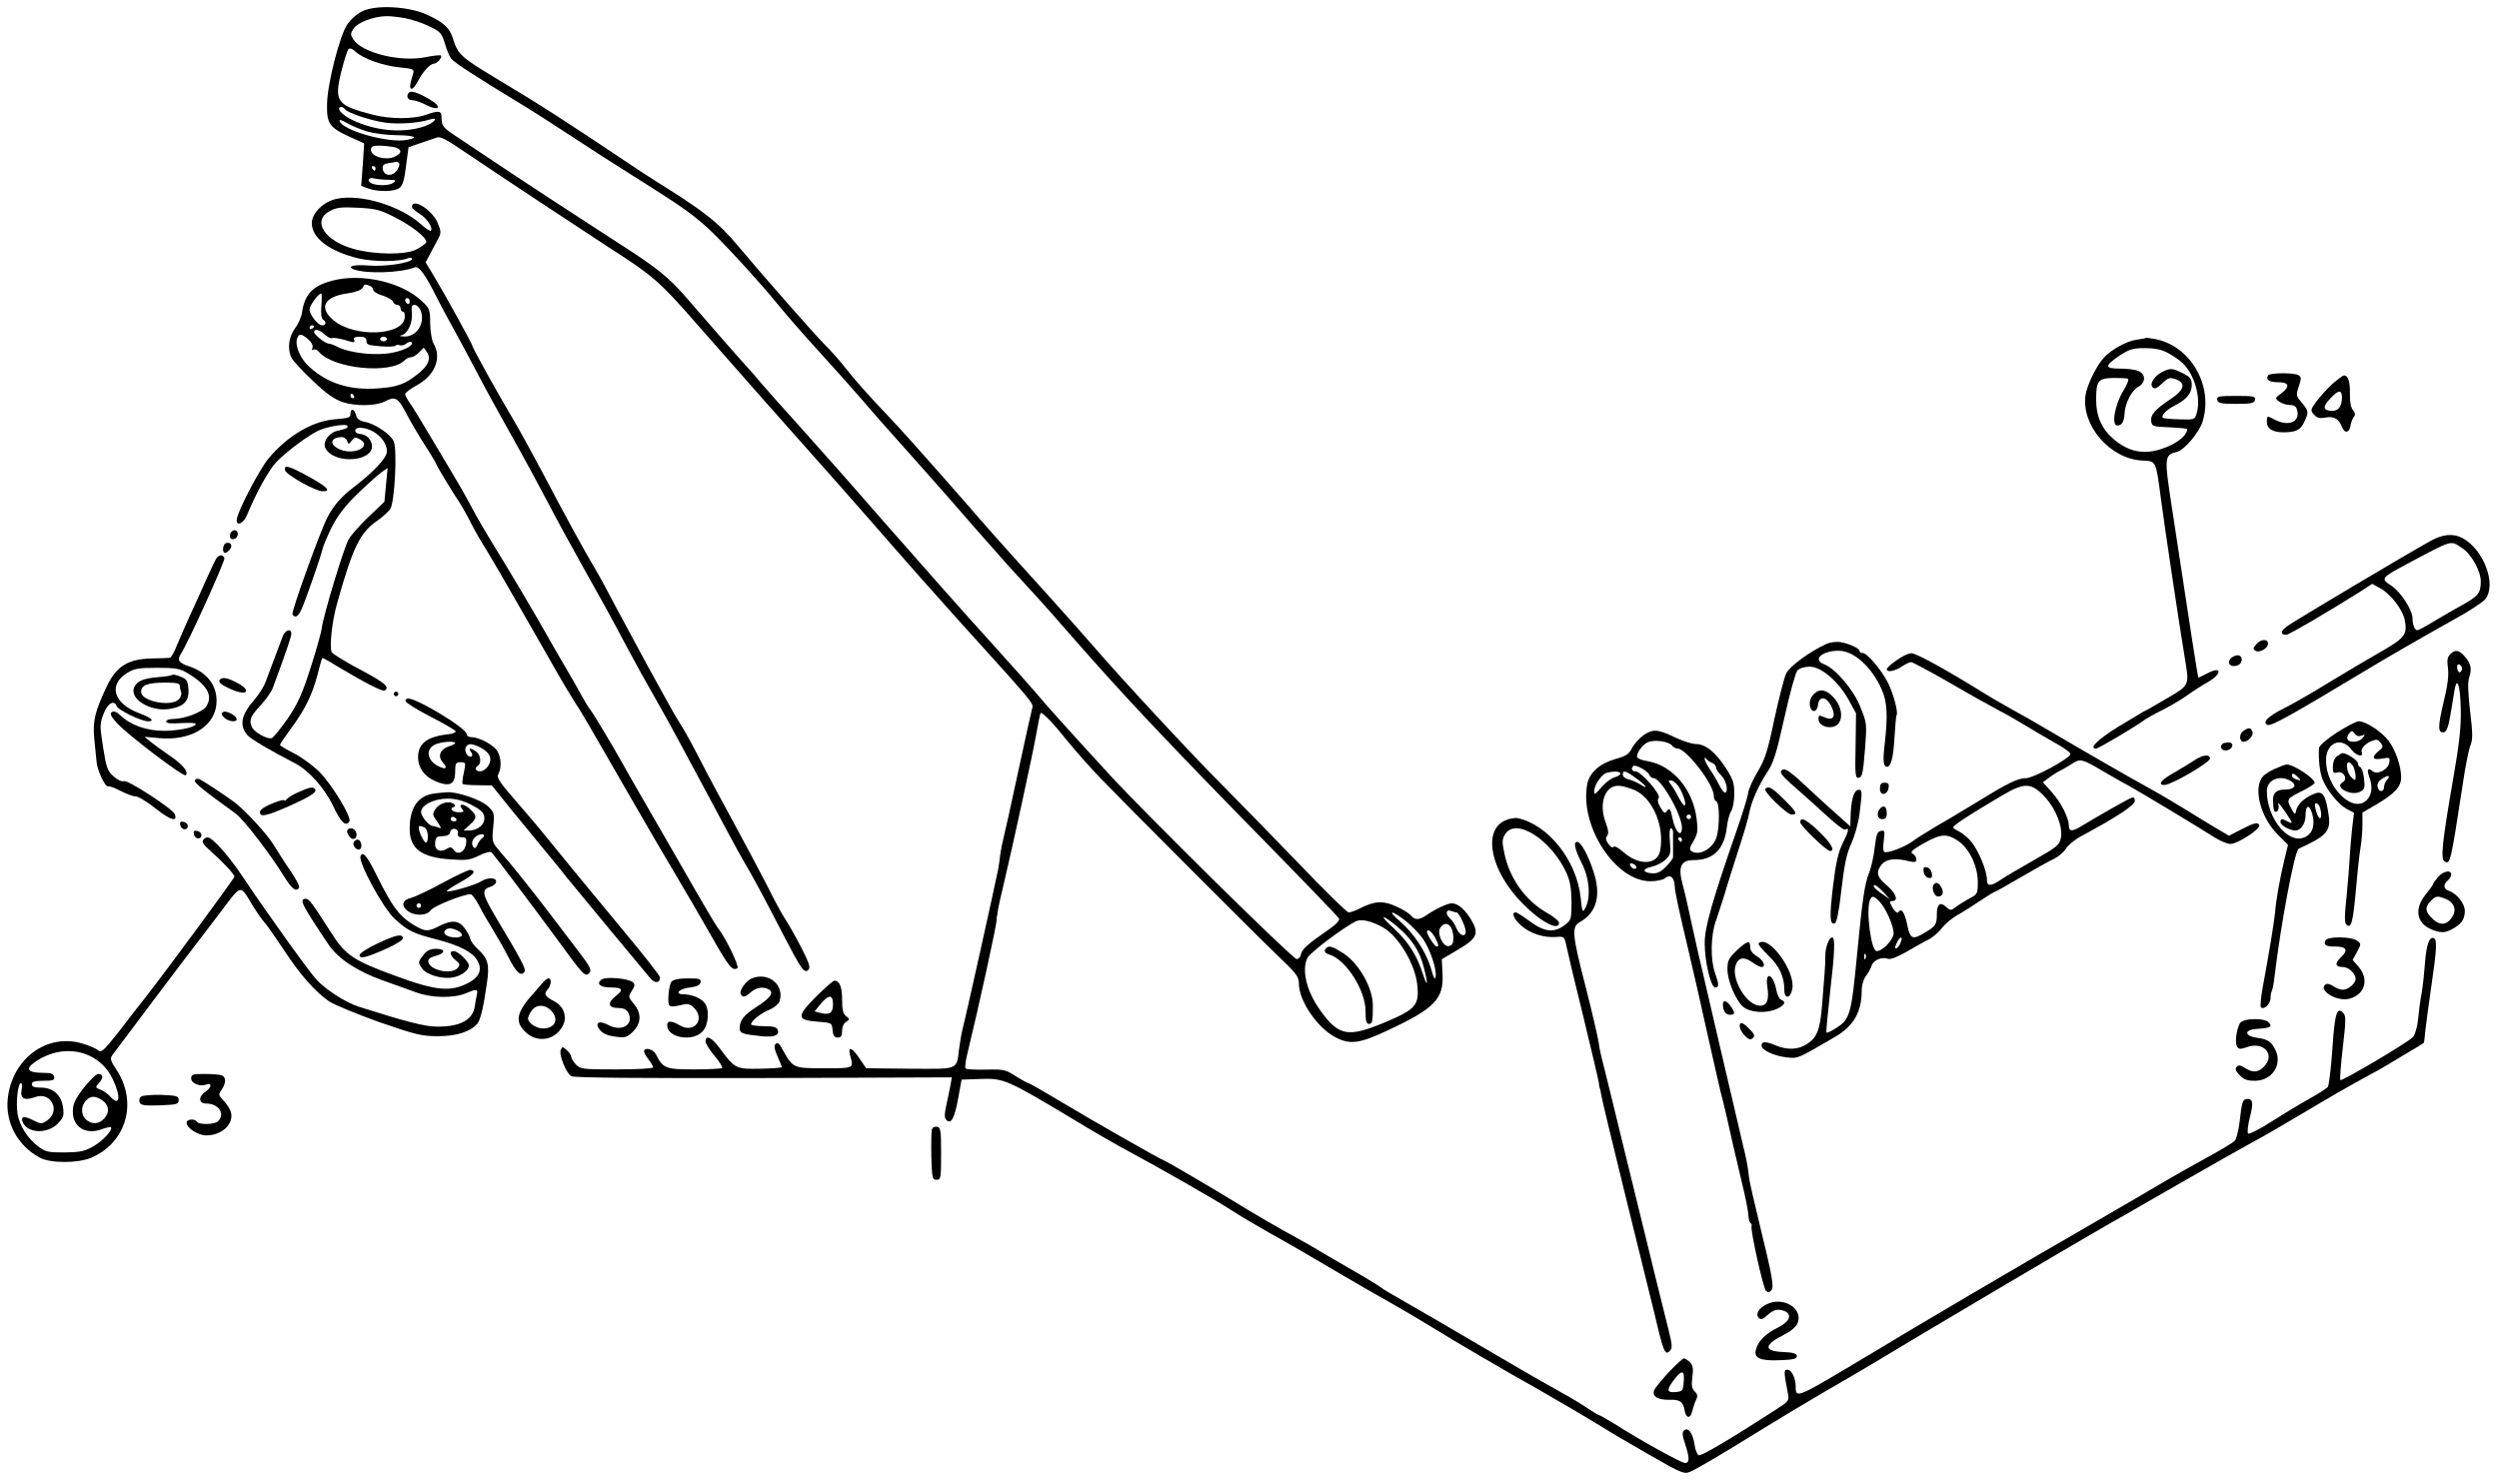 <?xml version="1.0" standalone="no"?>
<!DOCTYPE svg PUBLIC "-//W3C//DTD SVG 20010904//EN"
 "http://www.w3.org/TR/2001/REC-SVG-20010904/DTD/svg10.dtd">
<svg version="1.0" xmlns="http://www.w3.org/2000/svg"
 width="1098pt" height="652pt" viewBox="0 0 1098 652"
 preserveAspectRatio="xMidYMid meet">
<g transform="translate(0,652) scale(0.1,-0.1)"
fill="#000000" stroke="none">
<path d="M1593 6471 c-24 -11 -52 -36 -67 -58 -34 -51 -87 -259 -89 -349 -2
-87 9 -104 101 -146 l62 -28 -6 -94 -7 -93 33 -12 c45 -15 112 -14 135 3 14
10 22 35 29 96 l11 83 55 19 c30 10 62 21 71 24 15 5 41 -9 144 -79 128 -87
490 -326 608 -403 194 -124 226 -152 378 -326 239 -272 411 -467 522 -591 60
-67 162 -183 227 -257 218 -250 293 -334 415 -470 334 -369 327 -361 320 -384
-3 -11 -31 -136 -61 -276 -30 -140 -59 -271 -64 -290 -5 -19 -12 -53 -15 -75
-2 -22 -7 -53 -10 -69 -11 -57 -145 -661 -155 -696 -5 -19 -12 -60 -16 -90
-12 -94 2 -88 -216 -87 l-192 2 -29 42 c-33 50 -53 57 -42 16 16 -60 20 -58
-114 -58 -137 0 -137 0 -184 85 -13 25 -21 30 -29 22 -8 -8 -6 -22 8 -54 10
-23 19 -45 19 -48 0 -3 -43 -6 -95 -7 -107 -2 -111 0 -177 89 -35 49 -63 62
-63 31 0 -9 18 -38 40 -64 21 -25 36 -49 33 -53 -4 -3 -59 -6 -123 -6 -126 0
-137 4 -169 68 -12 22 -51 31 -51 11 0 -6 9 -22 20 -36 11 -14 20 -30 20 -34
0 -5 -72 -9 -160 -9 -151 0 -160 1 -180 22 -11 12 -20 27 -20 33 0 7 -9 20
-20 30 -18 16 -20 16 -26 1 -9 -23 24 -104 47 -116 12 -7 305 -9 844 -8 l827
3 -5 -30 c-3 -16 -11 -56 -18 -87 -10 -45 -10 -61 -1 -70 21 -21 36 7 52 95
l15 82 83 3 c103 4 117 -3 419 -184 65 -40 150 -89 188 -110 189 -102 412
-229 502 -287 37 -24 109 -66 158 -94 102 -57 161 -91 325 -188 63 -37 156
-91 205 -118 50 -28 135 -78 190 -112 89 -56 343 -204 465 -272 74 -42 232
-135 285 -168 28 -18 118 -71 202 -119 143 -82 153 -86 180 -74 37 17 134 74
318 188 83 51 206 125 275 165 69 40 159 92 200 117 248 150 876 521 1045 618
61 34 124 70 140 80 40 23 305 175 369 211 28 16 80 45 116 65 36 19 120 67
187 107 197 117 224 132 313 181 47 25 92 51 100 56 8 5 47 28 85 51 39 23 72
43 74 45 2 1 5 24 7 51 3 26 14 113 26 193 25 169 27 212 11 217 -19 7 -32
-29 -38 -108 -3 -41 -9 -99 -14 -129 -6 -30 -13 -83 -16 -118 -4 -36 -14 -70
-23 -80 -22 -24 -312 -195 -319 -189 -3 3 2 68 11 144 14 121 14 139 1 152
-27 28 -37 -4 -47 -160 -6 -85 -15 -159 -20 -166 -5 -7 -42 -30 -81 -52 -40
-22 -114 -67 -166 -100 -52 -34 -99 -57 -103 -53 -5 5 -1 36 7 70 17 64 14 82
-10 82 -21 0 -25 -12 -34 -96 -5 -42 -15 -82 -23 -89 -7 -7 -58 -38 -113 -68
-55 -30 -153 -85 -217 -123 -64 -38 -171 -100 -238 -139 -428 -247 -783 -456
-1040 -611 -317 -190 -320 -192 -320 -139 0 38 -18 75 -36 75 -17 0 -17 -6 2
-106 6 -29 2 -34 -48 -66 -197 -128 -332 -208 -344 -204 -7 3 -16 25 -19 50
-8 50 -29 76 -47 58 -7 -7 -6 -24 6 -58 20 -60 20 -84 0 -84 -16 0 -192 97
-310 172 -34 21 -64 38 -67 38 -3 0 -32 17 -64 39 -32 21 -94 57 -138 81 -44
24 -188 107 -320 185 -132 78 -283 166 -335 195 -52 30 -97 56 -100 60 -3 3
-36 24 -75 47 -38 22 -110 64 -160 93 -49 30 -112 66 -140 81 -59 31 -199 113
-270 157 -84 52 -306 182 -311 182 -7 0 -322 179 -454 259 -74 44 -138 81
-142 81 -4 0 -29 14 -55 30 -44 29 -54 31 -131 29 -45 -1 -85 1 -89 5 -4 3 -1
30 6 59 53 218 132 580 130 595 -1 4 0 9 1 12 1 3 3 14 4 25 1 11 12 61 24
110 41 173 132 591 146 673 8 46 16 85 18 88 7 6 53 -41 121 -126 33 -41 97
-113 142 -160 130 -134 671 -676 776 -777 84 -80 96 -95 96 -125 0 -77 82
-197 163 -238 62 -32 105 -26 224 30 211 98 251 140 244 253 l-3 61 69 41 c86
50 96 72 61 131 -27 46 -59 74 -86 74 -19 0 -72 -25 -111 -52 -32 -22 -52 -23
-69 -1 -8 9 -36 27 -64 39 -56 26 -94 25 -157 -7 -21 -11 -44 -19 -52 -19 -8
0 -112 102 -232 228 -121 125 -266 274 -324 332 -128 128 -443 467 -565 609
-50 57 -140 159 -200 225 -98 108 -212 234 -300 335 -16 19 -95 109 -175 200
-80 91 -181 204 -226 251 -94 99 -144 155 -199 225 -22 27 -58 68 -81 90 -41
41 -269 300 -382 435 -86 103 -146 150 -367 288 -22 14 -51 33 -65 42 -339
227 -432 287 -636 409 -150 91 -162 102 -184 172 -14 46 -41 71 -113 104 -80
37 -223 45 -284 16z m188 -31 c30 -6 78 -22 106 -36 48 -23 54 -30 68 -76 8
-28 20 -57 27 -65 16 -20 101 -75 338 -219 25 -15 108 -69 185 -119 77 -51
203 -132 280 -180 284 -179 295 -188 482 -390 50 -55 118 -132 150 -172 32
-40 112 -132 179 -205 66 -73 152 -169 190 -213 37 -44 127 -146 199 -226 71
-80 155 -174 185 -209 50 -58 165 -189 259 -295 20 -22 63 -69 96 -105 34 -36
124 -137 200 -225 209 -239 409 -451 799 -849 193 -197 354 -364 359 -372 5
-9 -10 -25 -50 -53 -87 -60 -114 -84 -117 -106 -2 -11 -10 -20 -19 -20 -17 0
-657 631 -818 806 -173 188 -294 323 -323 359 -16 19 -108 123 -205 230 -98
107 -307 344 -466 525 -158 182 -332 377 -384 435 -53 58 -123 137 -156 175
-32 39 -66 77 -75 86 -14 15 -104 117 -258 295 -75 86 -128 129 -294 235 -169
109 -456 297 -558 366 -52 35 -120 80 -150 100 -64 42 -70 49 -70 86 0 31 -10
33 -70 12 -55 -19 -156 -19 -232 1 -159 41 -171 57 -138 191 12 48 26 92 31
97 5 6 18 2 31 -11 34 -31 118 -61 193 -69 62 -6 66 -8 60 -28 -15 -48 -17
-66 -6 -66 6 0 18 15 27 33 20 40 54 77 70 77 14 0 39 28 31 36 -2 3 -32 0
-66 -7 -110 -23 -279 18 -318 77 -14 22 -14 26 1 49 17 26 88 53 142 54 17 1
56 -4 85 -9z m-266 -399 c9 -16 113 -51 178 -60 58 -8 147 -2 196 14 40 12 21
-13 -21 -29 -87 -31 -203 -24 -303 19 -43 18 -75 43 -75 57 0 11 17 10 25 -1z
m96 -98 c30 -9 89 -17 131 -17 81 -1 102 -11 45 -21 -80 -15 -281 41 -295 83
-2 8 9 5 31 -8 18 -11 58 -28 88 -37z m118 -69 c39 -8 40 -28 2 -44 -40 -16
-101 3 -101 31 0 15 7 19 34 19 18 0 48 -3 65 -6z m25 -72 c3 -5 -2 -19 -10
-31 -20 -28 -58 -25 -62 6 -3 17 3 22 25 26 15 2 31 5 35 6 4 0 9 -3 12 -7z
m-104 -22 c0 -5 -2 -10 -4 -10 -3 0 -8 5 -11 10 -3 6 -1 10 4 10 6 0 11 -4 11
-10z m55 -50 c36 -1 38 -2 22 -14 -17 -13 -77 -13 -98 0 -18 11 -8 26 14 20
12 -3 40 -6 62 -6z m4695 -3220 c10 0 40 -63 40 -84 0 -27 -27 -18 -40 13 -6
16 -20 37 -31 47 -20 18 -15 39 8 30 8 -3 18 -6 23 -6z m-223 -38 c26 -21 60
-56 75 -78 32 -47 61 -133 56 -166 -3 -17 -9 -7 -21 37 -22 73 -75 153 -136
206 -59 50 -38 51 26 1z m-38 -24 c64 -55 98 -106 116 -176 21 -79 18 -99 -4
-30 -27 82 -63 138 -126 197 -68 62 -58 68 14 9z m-61 -5 c67 -38 140 -161
149 -250 10 -91 -6 -109 -144 -167 -161 -67 -201 -59 -281 52 -62 86 -84 179
-57 233 13 24 163 137 215 161 23 10 70 -1 118 -29z m298 0 c6 -10 10 -31 10
-48 -1 -22 -6 -31 -21 -33 -27 -4 -54 61 -35 83 16 20 33 19 46 -2z m-71 -43
c17 -33 18 -40 7 -40 -8 0 -42 52 -42 64 0 17 21 2 35 -24z"/>
<path d="M1797 6113 c-14 -14 -6 -33 13 -33 12 0 39 -9 62 -21 58 -30 73 -9
16 24 -51 30 -82 40 -91 30z"/>
<path d="M5827 2353 c-12 -12 -7 -22 14 -28 74 -24 159 -157 159 -250 0 -42 3
-55 15 -55 15 0 17 11 17 83 -1 76 -60 181 -129 227 -47 30 -64 36 -76 23z"/>
<path d="M1483 5647 c-60 -11 -113 -63 -113 -108 0 -66 80 -125 207 -155 66
-15 176 -15 216 1 9 4 17 3 17 -3 0 -17 -117 -35 -190 -29 -65 5 -99 -3 -65
-17 54 -20 203 -16 267 9 19 7 46 -30 100 -138 17 -34 48 -91 68 -127 20 -36
66 -121 102 -190 36 -69 105 -195 153 -280 48 -85 119 -216 158 -290 38 -74
107 -200 152 -280 90 -160 127 -227 205 -374 29 -55 86 -158 127 -229 41 -71
135 -245 210 -386 75 -141 150 -281 168 -311 46 -78 92 -164 175 -325 82 -158
94 -175 112 -157 10 10 3 30 -32 99 -25 48 -56 103 -69 122 -13 20 -38 65 -56
101 -29 59 -131 251 -242 455 -24 44 -64 120 -89 169 -25 49 -58 108 -72 130
-15 23 -35 57 -45 76 -11 19 -58 105 -105 190 -46 85 -109 202 -140 260 -30
58 -69 130 -87 160 -45 75 -132 234 -227 415 -44 83 -103 191 -132 240 -71
119 -181 318 -181 326 0 7 -118 222 -171 310 l-34 56 23 43 c12 23 28 53 35
66 10 19 10 29 -4 62 -23 59 -114 116 -114 72 0 -5 15 -18 33 -29 33 -20 61
-63 50 -75 -3 -3 -23 10 -44 29 -89 80 -262 133 -366 112z m250 -81 c80 -40
149 -96 139 -113 -4 -5 -23 -19 -42 -29 -47 -25 -183 -24 -276 2 -130 36 -185
125 -104 167 28 15 51 18 123 14 77 -4 98 -9 160 -41z"/>
<path d="M1458 5286 c-85 -23 -119 -59 -131 -139 -3 -22 -18 -54 -32 -72 -27
-36 -33 -90 -14 -128 6 -12 47 -57 92 -99 60 -58 95 -82 132 -95 58 -19 146
-18 186 3 46 23 57 18 94 -53 20 -38 56 -99 81 -138 25 -38 48 -77 51 -85 7
-17 76 -131 103 -170 9 -14 32 -54 50 -90 18 -36 48 -87 66 -115 17 -27 87
-147 154 -265 68 -118 141 -246 163 -285 22 -38 54 -92 72 -120 36 -55 50 -80
240 -410 73 -127 166 -287 207 -355 41 -69 110 -187 153 -263 77 -136 93 -156
115 -142 10 6 -53 137 -85 175 -7 8 -75 123 -150 255 -76 132 -163 283 -193
335 -30 52 -64 111 -74 130 -47 84 -132 226 -144 240 -7 8 -23 35 -37 60 -13
25 -48 86 -77 135 -29 50 -63 108 -75 130 -35 64 -182 313 -240 405 -29 47
-68 114 -87 150 -41 77 -48 89 -168 290 -50 85 -100 167 -111 181 -10 15 -19
32 -19 37 0 6 23 23 50 38 81 44 112 120 75 184 -8 14 -14 52 -15 89 0 60 -2
66 -37 98 -88 84 -266 124 -395 89z m166 -22 c9 -3 16 -12 16 -18 0 -7 18 -18
41 -25 22 -7 43 -19 46 -27 3 -8 11 -14 19 -14 8 0 14 -7 14 -15 0 -8 5 -15
11 -15 6 0 9 -12 7 -27 -9 -79 -221 -87 -312 -11 -68 56 -42 105 63 119 33 5
58 14 63 23 10 18 11 18 32 10z m-212 -88 c-3 -33 0 -56 7 -60 16 -10 14 -26
-3 -26 -19 0 -56 47 -56 70 0 17 38 69 51 70 3 0 4 -24 1 -54z m388 18 c0 -8
-4 -12 -10 -9 -5 3 -10 10 -10 16 0 5 5 9 10 9 6 0 10 -7 10 -16z m47 -36 c24
-55 -15 -119 -71 -117 -20 1 -24 3 -11 6 24 5 47 51 45 90 -3 39 -2 43 13 43
8 0 18 -10 24 -22z m-467 -72 c0 -3 -4 -8 -10 -11 -5 -3 -10 -1 -10 4 0 6 5
11 10 11 6 0 10 -2 10 -4z m48 -37 c12 -11 26 -18 31 -15 5 3 30 -1 56 -8 40
-13 46 -13 41 0 -4 10 3 14 24 14 23 0 30 -5 30 -19 0 -16 10 -19 63 -23 34
-3 63 -1 65 3 2 4 10 5 18 2 8 -3 21 0 29 7 9 7 19 10 23 6 12 -13 -28 -35
-83 -46 -72 -15 -189 -2 -243 26 -15 8 -32 14 -38 14 -15 0 -64 39 -64 51 0
16 25 10 48 -12z m-74 -20 c15 -13 22 -27 19 -37 -4 -9 -2 -13 4 -9 6 4 17 0
24 -9 61 -74 315 -100 376 -38 8 8 21 14 29 14 8 0 23 9 35 21 l21 21 14 -20
c19 -28 6 -60 -42 -97 -57 -45 -90 -56 -175 -62 -122 -9 -220 22 -299 94 -41
36 -66 96 -54 127 8 21 19 20 48 -5z m346 1 c0 -5 -7 -10 -15 -10 -8 0 -15 5
-15 10 0 6 7 10 15 10 8 0 15 -4 15 -10z m-145 -250 c3 -5 1 -10 -4 -10 -6 0
-11 5 -11 10 0 6 2 10 4 10 3 0 8 -4 11 -10z"/>
<path d="M9428 5035 c-2 -2 -20 -5 -40 -8 -42 -5 -113 -44 -144 -79 -33 -35
-75 -123 -81 -166 -18 -133 109 -279 249 -286 63 -3 60 2 83 -171 16 -124 84
-574 105 -700 20 -119 21 -116 -82 -176 -51 -30 -96 -56 -101 -57 -4 -2 -54
-32 -110 -66 -90 -56 -131 -96 -97 -96 10 0 189 106 215 128 6 4 39 23 75 41
36 18 85 47 110 65 25 18 64 43 87 56 68 38 68 76 0 40 -21 -11 -37 -19 -38
-18 -3 7 -37 224 -114 733 -37 239 -36 245 20 259 33 8 99 87 113 134 48 158
-54 333 -210 362 -21 4 -39 6 -40 5z m97 -66 c22 -12 51 -31 63 -43 53 -48 84
-154 64 -221 -9 -30 -9 -30 -76 -28 -37 1 -70 4 -73 7 -9 9 17 36 51 53 53 27
76 54 76 90 0 29 -5 36 -44 55 -39 19 -48 20 -76 8 -40 -16 -68 -56 -52 -72 9
-9 19 -5 42 17 26 25 34 27 58 19 48 -17 41 -47 -21 -88 -69 -46 -89 -69 -85
-98 3 -22 8 -23 81 -26 42 -2 77 -5 77 -8 0 -34 -68 -79 -142 -95 -65 -14
-123 2 -179 49 -54 46 -79 101 -79 175 0 84 8 94 76 96 31 0 60 -1 64 -4 5 -3
-5 -28 -22 -55 -36 -59 -52 -150 -25 -150 20 0 30 16 32 55 3 45 32 100 60
115 34 18 34 57 -1 70 -14 6 -50 10 -80 10 -68 0 -68 12 0 58 42 27 57 32 110
32 43 0 73 -6 101 -21z"/>
<path d="M9965 4870 c-11 -19 6 -30 46 -30 47 0 52 -19 12 -49 -27 -20 -28
-21 -9 -36 11 -8 32 -15 47 -15 19 0 28 -6 32 -22 14 -52 -36 -74 -97 -43 -36
19 -36 19 -36 -10 0 -29 26 -45 72 -45 55 0 76 10 92 45 21 44 20 48 -10 85
-26 30 -26 33 -14 71 12 35 12 42 -1 50 -19 12 -126 11 -134 -1z"/>
<path d="M10248 4833 c-23 -21 -54 -56 -70 -77 -27 -37 -27 -40 -11 -58 13
-15 25 -18 51 -13 37 7 59 -6 73 -43 11 -29 33 -24 37 9 2 13 9 30 14 37 8 9
7 17 -4 30 -9 11 -14 37 -13 72 1 53 -8 80 -26 80 -5 0 -28 -17 -51 -37z m42
-59 c0 -41 -16 -61 -46 -60 -38 3 -40 18 -5 55 35 38 51 39 51 5z"/>
<path d="M9742 4763 c3 -15 15 -18 83 -18 68 0 80 3 83 18 3 15 -6 17 -83 17
-77 0 -86 -2 -83 -17z"/>
<path d="M1540 4701 c0 -16 -9 -19 -62 -23 -102 -7 -209 -69 -295 -169 -43
-50 -143 -243 -143 -275 0 -29 32 -13 46 24 41 99 92 191 127 230 45 48 151
126 194 143 45 17 113 27 119 18 5 -9 -2 -13 -46 -23 -36 -9 -64 -50 -50 -76
40 -75 223 -58 203 20 -7 25 -26 41 -52 43 -27 2 -27 27 -1 27 60 0 120 -53
120 -104 0 -28 -57 -89 -147 -158 -54 -41 -89 -82 -115 -133 -33 -64 -159
-415 -153 -425 11 -18 25 -11 40 23 20 44 85 233 91 260 2 12 20 56 40 97 28
55 57 93 113 148 42 41 89 83 105 95 l29 20 -7 -74 -7 -74 -68 -65 c-38 -36
-78 -81 -89 -100 -21 -37 -110 -330 -118 -389 -2 -19 -24 -97 -49 -175 -37
-115 -55 -156 -100 -223 -31 -44 -63 -84 -71 -87 -19 -7 -79 27 -88 50 -12 30
-6 45 37 92 24 26 49 61 55 77 59 159 82 227 82 240 0 25 -27 17 -38 -12 -28
-74 -61 -162 -74 -197 -7 -21 -30 -58 -50 -81 -59 -67 -68 -114 -30 -157 14
-16 104 -69 207 -122 62 -32 131 -109 170 -191 33 -70 55 -90 70 -65 11 18
-76 161 -131 217 -28 28 -79 65 -112 82 -34 17 -62 34 -62 37 0 4 22 36 49 73
62 84 93 148 116 236 10 39 19 71 21 73 1 2 30 -14 65 -36 115 -69 200 -113
209 -107 24 15 2 34 -109 93 -65 34 -121 69 -124 76 -10 26 2 137 24 214 69
246 100 311 176 363 24 17 50 40 58 53 19 29 31 257 15 296 -13 31 -81 77
-127 86 -24 5 -35 13 -39 30 -7 28 -24 32 -24 5z m-15 -118 c6 -17 7 -17 20 0
11 15 17 17 35 7 57 -30 -21 -72 -85 -46 -49 21 -46 53 6 55 9 1 20 -7 24 -16z"/>
<path d="M1252 4454 c4 -20 133 -93 166 -93 40 -1 19 20 -63 65 -86 47 -108
53 -103 28z"/>
<path d="M1017 4183 c-4 -3 -7 -12 -7 -20 0 -17 26 -17 33 1 8 21 -11 35 -26
19z"/>
<path d="M10678 4142 c-130 -73 -538 -316 -621 -369 -36 -23 -42 -43 -12 -43
12 0 184 101 329 192 l49 32 36 -20 c45 -24 98 -94 107 -139 12 -65 2 -78
-113 -144 -60 -34 -160 -94 -223 -132 -63 -39 -149 -89 -191 -110 -76 -38
-102 -65 -75 -75 16 -6 107 45 426 237 97 59 256 150 397 229 62 34 122 73
133 87 51 65 -8 220 -102 269 -40 21 -87 16 -140 -14z m139 -30 c40 -25 83
-101 83 -147 0 -52 -11 -65 -85 -106 -33 -18 -88 -50 -123 -71 -34 -21 -66
-38 -71 -38 -11 0 -21 25 -21 52 0 37 -51 116 -93 144 -48 31 -46 34 68 95
205 109 190 105 242 71z"/>
<path d="M993 4133 c-15 -5 -18 -43 -4 -43 5 0 14 7 21 15 14 17 3 35 -17 28z"/>
<path d="M952 4068 c-5 -7 -25 -49 -45 -93 -19 -44 -51 -114 -70 -155 -19 -41
-45 -101 -58 -132 -12 -32 -27 -59 -33 -59 -6 -1 -42 -2 -81 -3 -101 -2 -153
-34 -194 -119 -54 -113 -64 -155 -57 -232 4 -38 8 -83 10 -100 2 -39 38 -115
51 -111 6 2 30 -7 55 -20 25 -13 54 -24 66 -24 12 0 52 -25 90 -55 63 -50 95
-59 82 -23 -9 23 -206 151 -223 145 -9 -4 -28 5 -46 21 -27 24 -32 38 -46 127
-15 95 -15 103 2 148 18 47 47 63 58 33 7 -17 108 -66 137 -66 32 0 16 15 -37
35 -114 42 -139 125 -55 177 32 20 51 23 132 23 83 0 100 -3 135 -24 86 -52
112 -99 81 -146 -17 -25 -96 -55 -148 -55 -15 0 -28 -5 -28 -11 0 -8 21 -10
65 -7 36 2 65 1 65 -3 0 -15 -70 -30 -138 -31 -76 0 -147 24 -192 67 -16 16
-30 21 -38 16 -11 -6 -6 -17 19 -46 45 -51 296 -242 305 -232 14 14 -12 46
-69 85 -34 23 -73 52 -87 63 l-25 21 65 -6 c130 -12 232 44 249 136 14 81 -31
151 -117 179 -46 15 -55 28 -38 54 32 48 196 411 192 422 -7 16 -21 17 -34 1z"/>
<path d="M9915 3690 c-16 -18 -17 -23 -5 -30 18 -11 55 11 55 31 0 22 -30 21
-50 -1z"/>
<path d="M8025 3690 c-71 -32 -162 -98 -177 -130 -9 -19 -32 -110 -52 -201
-29 -140 -41 -177 -73 -230 -21 -35 -40 -77 -42 -93 -1 -16 -25 -92 -52 -170
-106 -306 -139 -421 -139 -491 0 -81 27 -195 46 -195 18 0 17 15 -1 65 -20 57
-19 164 4 227 10 29 28 85 40 123 11 39 39 126 61 195 23 69 43 140 46 158 8
46 39 117 78 177 28 41 41 83 76 240 23 105 49 198 57 208 10 10 31 17 54 17
51 0 125 -63 171 -145 l33 -60 -2 -143 c-3 -132 -1 -143 15 -140 14 3 18 21
26 121 9 116 9 118 -20 190 -30 76 -108 167 -158 187 -54 20 -12 60 63 60 67
0 147 -73 190 -173 23 -53 26 -113 12 -236 -9 -74 -6 -101 10 -101 18 0 28 41
33 130 3 51 7 94 9 97 9 9 -14 95 -38 143 -30 58 -91 130 -111 130 -8 0 -14 4
-14 10 0 13 -67 40 -99 39 -14 0 -35 -4 -46 -9z"/>
<path d="M10765 3644 c-12 -12 -14 -27 -9 -62 4 -33 -2 -78 -20 -150 -25 -107
-25 -135 2 -130 12 2 20 24 29 78 7 41 15 90 18 109 11 61 25 18 27 -84 2 -79
-5 -147 -35 -318 -46 -265 -54 -341 -37 -352 26 -16 27 -13 81 340 11 77 27
154 34 170 10 25 10 53 -2 150 -10 89 -11 128 -3 151 12 36 6 59 -23 92 -24
26 -40 28 -62 6z m51 -55 c3 -6 2 -15 -4 -21 -6 -6 -11 -2 -15 11 -5 22 7 29
19 10z"/>
<path d="M8333 3618 c-24 -16 -43 -34 -43 -39 0 -15 33 -10 65 11 17 11 35 20
42 20 6 0 83 -41 170 -91 87 -51 183 -104 213 -120 30 -15 84 -46 120 -68 36
-22 95 -57 133 -78 37 -20 66 -42 64 -48 -7 -21 -162 -104 -194 -105 -38 0
-79 -20 -223 -109 -58 -35 -136 -82 -175 -104 -38 -23 -84 -51 -101 -64 -35
-26 -112 -55 -125 -47 -5 2 -6 25 -2 50 5 42 4 46 -13 42 -16 -3 -20 -16 -27
-73 -4 -39 -16 -90 -26 -115 -18 -44 -29 -120 -51 -350 -26 -272 -31 -291 -97
-331 -19 -12 -36 -20 -38 -17 -2 2 5 78 15 168 22 188 24 250 10 250 -14 0
-31 -46 -30 -84 0 -17 -1 -49 -3 -71 -2 -22 -7 -85 -11 -140 -9 -113 -23 -147
-69 -175 -38 -24 -85 -25 -134 -5 -45 19 -63 19 -63 0 0 -20 52 -45 109 -52
51 -6 48 -7 214 90 82 48 117 109 117 205 0 23 8 49 19 63 10 13 21 34 25 46
8 24 45 39 72 29 10 -4 43 9 81 31 36 21 80 46 99 55 18 10 44 32 56 49 13 17
43 43 68 57 25 14 71 43 102 64 31 21 59 38 62 38 3 0 54 29 114 64 60 35 126
72 146 81 20 10 44 30 53 45 9 15 39 40 67 55 153 82 236 136 236 155 0 14 -5
18 -16 13 -17 -6 -148 -81 -214 -121 -45 -28 -60 -28 -60 1 -1 35 -35 101 -76
147 l-38 42 24 18 c14 11 36 25 50 32 14 7 37 20 52 30 37 25 46 23 129 -26
41 -24 98 -57 127 -72 52 -29 295 -175 375 -226 23 -14 53 -27 67 -27 30 -1
133 66 127 82 -6 15 -21 12 -83 -20 l-50 -26 -60 35 c-32 19 -97 59 -144 88
-47 29 -112 67 -145 85 -88 48 -303 172 -430 247 -60 36 -141 82 -180 103 -38
21 -95 54 -125 73 -161 100 -292 172 -312 171 -13 0 -42 -14 -65 -31z m652
-601 c49 -53 79 -131 70 -179 -6 -32 -16 -40 -118 -98 -62 -35 -128 -74 -147
-87 -45 -30 -60 -29 -60 2 0 36 -34 120 -65 161 -14 19 -40 41 -58 50 -31 16
-31 17 -10 33 22 17 69 47 198 124 100 59 130 59 190 -6z m-381 -193 c49 -34
86 -110 86 -181 0 -49 -2 -54 -32 -69 -18 -10 -45 -26 -60 -37 -26 -20 -28
-20 -47 -3 -26 24 -41 13 -41 -32 0 -45 -5 -52 -51 -80 -56 -34 -66 -30 -79
33 -11 55 -26 77 -39 56 -4 -6 -14 1 -25 19 -15 26 -15 30 -2 30 29 0 17 34
-24 69 -44 37 -49 58 -22 92 20 24 60 29 120 14 26 -6 32 -4 32 8 0 9 -7 20
-16 25 -13 7 -3 16 47 45 77 43 102 45 153 11z m-328 -226 l29 -31 -32 22
c-35 23 -50 41 -35 41 4 0 21 -14 38 -32z m-18 -40 c28 -30 62 -106 62 -140 0
-27 -48 -78 -74 -78 -25 0 -48 177 -30 224 8 21 17 20 42 -6z m93 -180 c-4
-12 -13 -24 -19 -26 -7 -2 -7 5 1 22 15 32 30 35 18 4z m-154 -70 c-3 -8 -6
-5 -6 6 -1 11 2 17 5 13 3 -3 4 -12 1 -19z"/>
<path d="M8452 2688 c2 -12 11 -24 21 -26 14 -3 18 1 15 20 -2 12 -11 24 -21
26 -14 3 -18 -1 -15 -20z"/>
<path d="M8495 2630 c-9 -15 4 -50 20 -50 21 0 27 17 15 40 -12 22 -25 26 -35
10z"/>
<path d="M9800 3625 c-17 -21 1 -39 29 -30 27 8 28 45 2 45 -10 0 -24 -7 -31
-15z"/>
<path d="M757 3554 c-3 -3 -31 -8 -63 -10 -64 -6 -89 -16 -103 -42 -27 -51 67
-111 153 -98 64 10 88 35 84 88 -3 36 -7 43 -34 54 -18 7 -34 11 -37 8z m33
-48 c0 -8 3 -21 6 -29 3 -8 -2 -22 -11 -31 -35 -34 -165 -8 -165 33 0 30 27
40 103 41 51 0 67 -3 67 -14z"/>
<path d="M967 3534 c-11 -11 2 -23 50 -44 70 -31 91 -5 23 30 -40 21 -62 25
-73 14z"/>
<path d="M7970 3470 c-14 -14 -20 -31 -18 -48 4 -36 32 -36 36 1 5 40 38 36
59 -8 21 -45 8 -65 -32 -47 -22 10 -25 9 -25 -8 0 -25 33 -42 65 -34 45 11 46
80 2 128 -32 36 -62 41 -87 16z"/>
<path d="M1730 3470 c0 -5 5 -10 10 -10 6 0 10 5 10 10 0 6 -4 10 -10 10 -5 0
-10 -4 -10 -10z"/>
<path d="M1782 3438 c2 -7 52 -38 110 -68 59 -30 108 -59 110 -64 2 -5 -13
-11 -32 -13 -95 -10 -135 -42 -133 -105 2 -50 36 -89 93 -108 51 -17 70 -3 70
51 0 34 3 39 24 39 23 0 23 -2 14 -46 -6 -25 -8 -47 -5 -50 2 -2 32 -5 66 -5
l62 -1 86 -107 c48 -58 120 -146 161 -196 41 -49 79 -97 85 -105 12 -15 323
-391 363 -438 20 -25 44 -24 44 2 0 7 -71 98 -158 202 -151 182 -294 356 -357
434 -16 21 -70 83 -118 139 -75 86 -86 104 -77 120 13 26 13 64 -2 95 -12 28
-80 66 -116 66 -12 0 -22 6 -22 14 0 25 -216 156 -257 156 -8 0 -13 -6 -11
-12z m218 -184 c0 -3 -13 -10 -30 -15 -37 -13 -48 -44 -24 -70 25 -28 10 -34
-28 -12 -42 25 -47 71 -8 90 25 13 90 18 90 7z m110 -19 c43 -22 55 -50 35
-81 -8 -13 -24 -24 -35 -24 -21 0 -27 15 -10 25 16 10 12 47 -7 61 -24 18 -38
18 -24 0 7 -8 8 -17 3 -20 -14 -9 -33 19 -26 38 8 20 27 20 64 1z"/>
<path d="M981 3391 c-10 -6 -9 -12 4 -25 17 -17 55 -22 55 -7 0 15 -46 40 -59
32z"/>
<path d="M10267 3300 c-45 -29 -77 -57 -78 -68 -3 -51 4 -111 17 -140 20 -48
71 -110 106 -128 l31 -16 -8 -66 c-4 -37 -9 -96 -11 -132 -2 -36 -8 -114 -14
-174 -9 -78 -9 -111 -1 -119 21 -21 29 8 41 138 6 72 15 157 20 190 6 33 10
83 10 112 l0 52 57 33 c84 49 113 80 113 121 0 50 -24 120 -55 161 -31 41
-101 86 -131 86 -11 0 -55 -23 -97 -50z m109 -13 c17 6 17 5 5 -10 -15 -19
-56 -23 -66 -7 -4 6 -1 18 6 26 12 14 14 14 25 0 7 -11 18 -14 30 -9z m85 -33
c11 -14 10 -19 -9 -34 -34 -28 -28 -42 14 -34 33 6 36 5 32 -17 -4 -31 -52
-56 -74 -38 -20 17 -26 7 -14 -25 16 -44 12 -81 -13 -104 -61 -57 -177 58
-177 176 0 79 68 107 113 46 20 -26 53 -34 44 -10 -6 14 16 39 43 49 24 9 27
8 41 -9z m28 -160 c-8 -9 -14 -24 -14 -32 0 -24 -22 -25 -28 -2 -3 13 2 25 16
35 28 20 43 19 26 -1z"/>
<path d="M10268 3196 c-11 -8 -18 -26 -18 -45 0 -27 3 -31 19 -26 28 9 49 -30
24 -43 -39 -22 38 -63 78 -41 18 9 21 18 16 57 -3 26 -10 48 -16 50 -6 2 -11
10 -11 18 0 12 -49 44 -67 44 -4 0 -16 -7 -25 -14z m72 -45 c5 -11 10 -30 10
-42 0 -21 -1 -21 -18 -6 -19 17 -28 67 -12 67 5 0 14 -9 20 -19z"/>
<path d="M9855 3306 c-18 -13 -16 -46 3 -46 20 0 45 28 39 44 -8 20 -17 20
-42 2z"/>
<path d="M7220 3288 c-18 -13 -40 -38 -49 -55 -13 -27 -26 -36 -74 -49 -69
-20 -113 -60 -123 -110 -35 -185 125 -429 279 -427 26 0 54 6 62 13 23 19 40
6 43 -31 2 -33 13 -84 66 -309 14 -58 48 -208 76 -335 28 -126 55 -243 59
-260 5 -16 16 -64 26 -105 18 -83 32 -143 70 -304 15 -61 27 -123 27 -138 1
-16 5 -31 10 -34 4 -3 6 -9 4 -13 -7 -11 51 -272 63 -284 8 -8 14 -8 23 1 14
14 7 55 -53 301 -22 90 -42 177 -44 195 -6 55 -12 83 -29 153 -21 89 -55 235
-107 458 -23 99 -52 225 -65 280 -13 55 -36 154 -50 220 -14 66 -32 146 -41
178 -21 78 -8 107 50 107 85 0 133 48 144 142 3 29 12 62 19 73 8 11 14 45 14
76 0 48 -5 64 -38 115 -45 69 -89 104 -131 104 -16 0 -58 13 -93 30 -76 36
-95 37 -138 8z m126 -44 c6 -8 17 -14 25 -14 39 -1 159 -157 159 -207 0 -12 5
-23 11 -25 15 -5 15 -114 1 -158 -17 -51 -76 -83 -110 -61 -10 6 -9 16 9 45
18 31 20 45 14 94 -15 132 -105 238 -217 257 -21 3 -40 10 -44 16 -8 14 23 59
49 68 29 11 89 2 103 -15z m177 -77 c9 -3 17 -13 17 -20 0 -8 9 -22 19 -31 21
-19 35 -61 25 -77 -6 -10 -19 7 -41 51 -4 8 -17 30 -30 49 -13 19 -23 39 -23
45 0 8 2 8 8 0 4 -6 15 -13 25 -17z m-276 -53 c3 -7 11 -14 18 -14 33 0 124
-159 125 -217 0 -46 -27 -23 -40 34 -10 48 -14 54 -24 41 -11 -15 -14 -14 -30
13 -12 20 -15 34 -8 42 12 14 -78 117 -102 117 -16 0 -21 12 -10 23 9 9 64
-21 71 -39z m-127 6 c0 -5 -11 -12 -25 -16 -14 -3 -38 -21 -55 -40 -34 -39
-37 -41 -35 -16 2 25 34 70 53 75 32 9 62 7 62 -3z m68 -20 c44 -31 59 -53 20
-28 -13 8 -35 18 -50 22 -16 3 -28 13 -28 21 0 22 12 19 58 -15z m187 -36 c21
-32 37 -84 26 -84 -4 0 -16 17 -27 38 -10 20 -25 45 -33 55 -12 15 -12 17 1
17 9 0 23 -12 33 -26z m-194 -16 c81 -35 134 -160 113 -268 -13 -62 -93 -65
-161 -5 -22 19 -40 29 -44 23 -4 -6 -13 0 -22 13 -12 16 -13 26 -6 35 8 10 6
26 -6 59 -33 86 -1 169 63 161 15 -1 43 -10 63 -18z m249 -118 c0 -5 -4 -10
-10 -10 -5 0 -10 5 -10 10 0 6 5 10 10 10 6 0 10 -4 10 -10z m-79 -65 c0 -8 0
-35 0 -60 0 -25 0 -49 0 -54 -1 -5 -15 -24 -32 -41 -24 -24 -39 -30 -63 -28
-41 4 -40 20 2 29 18 4 45 17 59 30 23 22 25 29 20 82 -3 31 -1 57 4 57 5 0 9
-7 10 -15z m39 -35 c0 -5 -2 -10 -4 -10 -3 0 -8 5 -11 10 -3 6 -1 10 4 10 6 0
11 -4 11 -10z m-200 -122 c0 -13 -23 -5 -28 10 -2 7 2 10 12 6 9 -3 16 -11 16
-16z"/>
<path d="M9765 3251 c-14 -13 -3 -32 17 -29 30 4 37 37 8 35 -11 -1 -23 -3
-25 -6z"/>
<path d="M9639 3177 c-19 -13 -58 -36 -87 -53 -56 -31 -74 -54 -42 -54 30 0
200 99 200 116 0 21 -33 17 -71 -9z"/>
<path d="M9995 3141 c-22 -10 -46 -25 -53 -34 -43 -52 -10 -179 66 -255 l45
-45 -16 -66 c-20 -83 -37 -178 -41 -233 -5 -46 -26 -177 -53 -321 -9 -48 -13
-90 -9 -94 13 -13 41 14 42 38 0 14 3 29 6 34 3 6 9 35 12 65 27 226 88 552
106 560 132 61 145 78 128 170 -13 75 -27 88 -70 67 -40 -19 -64 -44 -70 -72
-3 -17 -7 -15 -22 14 -20 38 -19 41 52 76 28 14 52 30 52 34 0 20 -92 81 -122
81 -7 0 -31 -9 -53 -19z m101 -36 c17 -16 14 -18 -10 -9 -9 3 -16 10 -16 15 0
13 9 11 26 -6z m-35 -15 c34 -19 23 -40 -20 -40 -38 0 -55 -15 -54 -47 2 -45
4 -54 16 -50 6 2 10 13 9 23 -5 23 -1 19 32 -29 31 -45 32 -51 7 -37 -26 13
-31 13 -31 -3 0 -14 40 -37 65 -37 24 0 45 30 45 65 0 49 17 52 30 6 13 -50 0
-88 -37 -102 -72 -28 -163 87 -163 205 0 47 53 71 101 46z m137 -141 c4 -40
-13 -30 -24 15 -5 22 -4 28 7 24 8 -2 15 -20 17 -39z"/>
<path d="M7825 3130 c-4 -6 13 -27 37 -48 23 -20 67 -60 98 -87 112 -103 141
-126 150 -120 17 10 11 -13 -15 -64 -18 -37 -29 -84 -41 -185 -16 -136 -15
-171 8 -164 8 3 19 57 29 150 13 111 23 158 43 200 14 31 31 89 36 129 13 104
13 111 -7 107 -19 -3 -31 -51 -32 -122 l-1 -38 -67 60 c-38 33 -99 90 -138
126 -70 65 -88 75 -100 56z"/>
<path d="M856 3091 c-6 -9 38 -45 180 -147 35 -26 151 -177 209 -271 36 -59
56 -75 69 -54 4 5 -13 37 -36 71 -24 34 -58 88 -77 119 -30 48 -127 153 -172
186 -43 32 -141 96 -153 101 -8 3 -17 1 -20 -5z"/>
<path d="M8260 3054 c0 -33 33 -30 38 4 3 17 -2 22 -17 22 -16 0 -21 -6 -21
-26z"/>
<path d="M1310 3038 c-25 -11 -48 -26 -52 -32 -4 -6 -8 -8 -8 -4 0 10 -81 -21
-100 -38 -10 -10 -11 -17 -4 -24 8 -8 38 0 103 28 106 46 144 69 136 82 -9 14
-23 11 -75 -12z"/>
<path d="M7756 3053 c-10 -10 95 -113 116 -113 28 0 22 12 -35 68 -51 51 -66
59 -81 45z"/>
<path d="M1911 3033 c-74 -9 -111 -61 -111 -156 0 -87 52 -126 181 -134 66 -5
84 -3 124 17 26 13 50 19 55 14 13 -14 179 -234 290 -385 115 -158 122 -165
140 -144 10 12 2 28 -46 91 -33 43 -90 118 -128 168 -61 81 -182 233 -196 246
-3 3 -17 20 -32 38 -25 30 -27 37 -21 97 6 62 5 65 -25 93 -30 28 -137 64
-179 60 -10 0 -33 -3 -52 -5z m160 -50 c42 -22 55 -34 57 -55 4 -30 -28 -58
-67 -58 l-24 0 27 25 c33 30 33 40 0 70 -27 25 -54 24 -33 -1 9 -11 7 -14 -14
-14 -28 0 -44 15 -25 23 10 4 10 7 0 15 -21 14 -62 2 -79 -24 -14 -22 -13 -26
8 -55 19 -28 20 -32 5 -26 -10 4 -21 7 -25 7 -16 0 -51 42 -51 61 0 30 56 59
116 59 35 0 67 -8 105 -27z m-66 -63 c3 -5 -1 -10 -9 -10 -9 0 -16 5 -16 10 0
6 4 10 9 10 6 0 13 -4 16 -10z m-141 -36 c16 -6 22 -54 9 -67 -6 -7 -33 45
-33 64 0 11 3 11 24 3z m148 -27 c-2 -12 4 -17 18 -17 17 0 21 -5 18 -26 -4
-37 -35 -55 -53 -31 -11 15 -16 16 -33 6 -29 -18 -54 -4 -50 28 2 24 8 28 33
28 20 1 31 6 33 18 5 23 38 17 34 -6z m106 -21 c-8 -6 -17 -20 -21 -30 -4 -10
-10 -16 -14 -12 -15 14 -10 37 10 51 23 16 48 8 25 -9z"/>
<path d="M8262 2968 c-19 -19 -14 -48 8 -48 15 0 20 7 20 24 0 30 -12 40 -28
24z"/>
<path d="M6609 2912 c-96 -48 -57 -224 81 -363 78 -80 160 -123 160 -85 0 8
-24 28 -53 44 -95 54 -166 153 -188 266 -10 47 -9 59 5 81 48 73 202 -26 269
-172 16 -36 21 -68 22 -126 0 -71 -2 -81 -24 -98 -51 -42 -95 -37 -165 16 -26
19 -51 35 -56 35 -21 0 -9 -29 25 -59 39 -34 98 -53 152 -49 36 3 37 2 46 -42
5 -25 38 -164 74 -309 35 -145 66 -276 68 -290 1 -14 4 -26 5 -26 1 0 3 -11 5
-25 2 -14 48 -207 103 -430 55 -223 115 -466 133 -540 38 -162 45 -178 65
-158 13 12 12 25 -5 94 -19 74 -61 246 -211 859 -33 138 -68 277 -76 310 -9
32 -18 75 -20 95 -3 19 -27 125 -55 235 -63 244 -65 272 -25 294 72 41 92 118
57 222 -23 71 -55 129 -71 129 -18 0 -11 -33 20 -94 34 -66 40 -151 16 -196
-13 -23 -14 -20 -21 45 -17 163 -142 320 -276 349 -14 3 -40 -2 -60 -12z"/>
<path d="M7910 2906 c0 -15 115 -126 131 -126 24 0 4 35 -48 85 -58 55 -83 67
-83 41z"/>
<path d="M792 2893 c4 -21 33 -25 33 -3 0 8 -8 16 -18 18 -14 3 -18 -1 -15
-15z"/>
<path d="M1526 2871 c-3 -4 1 -17 9 -27 16 -23 40 -7 29 19 -7 18 -29 23 -38
8z"/>
<path d="M852 2853 c4 -21 33 -25 33 -3 0 8 -8 16 -18 18 -14 3 -18 -1 -15
-15z"/>
<path d="M897 2833 c-13 -12 -7 -22 30 -55 52 -46 103 -100 103 -111 0 -7
-295 -408 -392 -532 -22 -27 -74 -94 -115 -148 -68 -86 -78 -95 -92 -83 -9 8
-40 21 -70 30 -156 46 -309 -68 -327 -243 -11 -105 43 -206 141 -259 47 -25
164 -25 224 -1 157 66 208 246 111 390 -24 36 -27 47 -17 61 28 38 313 417
349 463 21 28 78 101 125 164 97 128 86 126 143 31 14 -23 35 -54 48 -69 13
-14 52 -70 88 -124 71 -109 138 -185 200 -228 23 -15 122 -56 220 -91 162 -56
187 -62 259 -62 81 0 143 20 173 56 13 16 27 74 41 175 13 84 5 111 -40 152
-17 16 -31 36 -33 45 -1 9 -12 29 -24 46 -27 36 -56 38 -112 10 -52 -27 -65
-25 -122 11 -56 36 -86 78 -148 202 -47 95 -66 119 -76 94 -10 -27 99 -228
149 -274 57 -53 83 -66 187 -92 99 -26 156 -55 177 -92 23 -38 10 -71 -34 -96
-81 -44 -144 -39 -328 29 -183 67 -218 90 -282 192 -80 125 -95 146 -109 146
-32 0 -19 -25 100 -202 40 -60 126 -117 233 -155 54 -19 123 -44 153 -55 66
-24 162 -26 215 -4 50 21 56 20 50 -6 -3 -13 -7 -36 -9 -52 -10 -59 -64 -88
-164 -88 -52 -1 -143 23 -347 88 -57 19 -139 71 -183 117 -34 36 -223 300
-325 453 -61 92 -134 174 -155 174 -5 0 -12 -3 -15 -7z m1114 -403 c28 -15 23
-30 -8 -30 -35 0 -58 14 -49 29 9 14 31 14 57 1z m-1640 -541 c56 -19 100 -59
125 -113 37 -79 30 -122 -12 -75 -10 12 -30 25 -43 30 -22 9 -23 11 -7 28 21
23 20 41 -2 41 -9 0 -38 -28 -65 -62 -38 -51 -47 -70 -47 -104 0 -67 56 -102
124 -78 22 8 41 12 43 10 11 -10 -33 -58 -75 -83 -40 -23 -58 -27 -128 -28
-73 0 -84 2 -118 28 -47 36 -81 91 -89 143 -8 50 2 134 15 134 5 0 7 -13 3
-30 -8 -37 13 -49 58 -32 72 27 116 -62 52 -104 -21 -14 -26 -14 -54 0 -46 24
-63 21 -50 -8 22 -47 106 -50 151 -6 27 28 30 36 25 73 -8 55 -43 87 -98 87
-28 0 -39 4 -39 15 0 11 12 15 51 15 43 0 50 3 47 18 -3 13 -14 17 -50 17 -64
0 -78 16 -39 44 69 50 149 64 222 40z m69 -199 c33 -18 44 -48 26 -75 -21 -32
-52 -40 -81 -21 -29 19 -33 60 -8 88 18 20 36 23 63 8z"/>
<path d="M1555 2820 c-10 -16 16 -43 28 -31 11 11 2 41 -12 41 -5 0 -13 -5
-16 -10z"/>
<path d="M1945 2640 c-60 -33 -123 -62 -138 -66 -38 -8 -46 -33 -18 -56 31
-25 86 -24 104 2 13 18 140 69 174 70 7 0 24 -23 38 -50 14 -28 41 -74 59
-103 18 -29 50 -85 70 -124 34 -68 56 -87 71 -63 7 11 -16 54 -123 233 -67
113 -69 127 -21 142 10 4 19 13 19 21 0 18 -39 18 -65 1 -23 -16 -145 -51
-151 -44 -3 3 23 20 56 38 59 33 75 51 48 56 -7 2 -62 -24 -123 -57z m-95
-100 c0 -5 -4 -10 -10 -10 -5 0 -10 5 -10 10 0 6 5 10 10 10 6 0 10 -4 10 -10z"/>
<path d="M10712 2665 c-12 -14 -22 -28 -22 -31 0 -3 -14 -23 -32 -45 -56 -69
-38 -136 42 -160 30 -9 43 -8 71 6 44 23 58 43 59 81 0 33 -36 78 -71 89 -23
8 -25 28 -4 45 8 7 15 19 15 26 0 23 -35 16 -58 -11z m32 -95 c35 -13 50 -44
35 -72 -24 -45 -58 -50 -94 -13 -30 29 -31 49 -5 75 23 23 29 24 64 10z"/>
<path d="M1658 2373 c-44 -20 -78 -43 -78 -51 0 -18 29 -11 121 30 38 17 69
37 69 44 0 22 -30 16 -112 -23z"/>
<path d="M10217 2386 c-8 -20 2 -26 44 -26 49 0 58 -16 25 -47 -29 -27 -26
-43 8 -43 25 0 56 -28 56 -52 0 -20 -32 -48 -56 -48 -11 0 -30 7 -42 16 -12 8
-27 12 -32 9 -40 -25 48 -80 104 -64 67 19 86 84 40 139 l-27 31 19 35 c19 35
19 36 0 50 -27 19 -132 19 -139 0z"/>
<path d="M7630 2342 c-35 -34 -40 -44 -40 -83 0 -49 36 -134 68 -163 29 -26
98 -31 145 -12 38 17 47 33 23 42 -8 3 -17 22 -21 42 -13 71 -50 87 -40 18 9
-60 0 -86 -32 -86 -58 0 -128 117 -107 178 12 34 36 39 73 13 16 -12 34 -21
40 -21 22 0 10 29 -19 47 -19 11 -30 25 -30 40 0 32 -13 29 -60 -15z"/>
<path d="M7727 2374 c-4 -4 16 -27 42 -53 49 -46 71 -93 71 -153 0 -41 28 -36
35 6 15 78 -106 241 -148 200z"/>
<path d="M1861 2324 c-25 -32 -25 -34 -6 -61 19 -27 87 -47 133 -39 38 6 72
31 72 53 0 17 -48 63 -66 63 -21 0 -17 -20 8 -40 19 -15 20 -20 9 -34 -26 -31
-122 -11 -129 26 -2 12 6 20 29 26 46 11 49 32 6 32 -26 0 -41 -7 -56 -26z"/>
<path d="M2643 2215 c-25 -19 -6 -35 43 -35 50 0 55 -10 19 -38 -37 -29 -33
-52 10 -52 24 0 37 -6 45 -20 28 -52 -27 -87 -87 -55 -42 23 -63 9 -36 -23 12
-15 35 -24 66 -28 43 -6 51 -4 77 21 38 37 40 82 4 124 -24 29 -24 31 -8 56
13 20 14 29 6 37 -18 18 -120 27 -139 13z"/>
<path d="M3303 2220 c-26 -11 -57 -55 -48 -70 9 -15 19 -13 45 10 24 21 56 25
79 11 22 -14 6 -37 -53 -75 -57 -36 -76 -60 -76 -95 0 -22 10 -26 95 -35 56
-6 81 4 72 28 -5 12 -20 16 -62 16 -30 0 -55 4 -55 8 0 15 44 50 82 65 20 8
39 25 43 36 23 72 -48 131 -122 101z"/>
<path d="M2382 2198 c-9 -11 -24 -28 -32 -37 -79 -86 -90 -128 -44 -174 53
-54 135 -40 168 27 19 39 2 85 -40 106 -39 20 -46 32 -28 51 16 18 19 49 4 49
-6 0 -18 -10 -28 -22z m38 -118 c38 -38 20 -80 -34 -80 -30 0 -66 24 -66 44 0
6 7 22 16 34 19 28 57 29 84 2z"/>
<path d="M2950 2205 c-6 -8 -12 -36 -13 -62 -2 -52 0 -53 65 -38 19 5 32 1 47
-14 51 -51 1 -114 -61 -78 -41 24 -60 22 -56 -5 7 -50 111 -66 153 -23 28 27
34 97 11 127 -15 21 -58 38 -92 38 -43 0 -21 25 27 30 31 4 45 10 47 23 3 15
-5 17 -56 17 -40 0 -64 -5 -72 -15z"/>
<path d="M3587 2141 c-88 -88 -87 -104 3 -111 65 -5 65 -5 68 -37 2 -25 8 -33
23 -33 14 0 19 7 19 30 0 17 7 33 18 39 16 10 16 12 0 25 -14 10 -18 28 -18
73 0 55 -11 83 -34 83 -5 0 -41 -31 -79 -69z m73 -35 c0 -38 -15 -48 -55 -38
l-26 7 27 33 c35 42 54 42 54 -2z"/>
<path d="M7570 2106 c0 -28 12 -46 31 -46 23 0 24 9 3 38 -17 25 -34 29 -34 8z"/>
<path d="M9841 2022 c-15 -29 -22 -86 -12 -102 8 -12 15 -12 44 -2 72 26 125
-32 76 -84 -26 -28 -50 -30 -85 -8 -19 13 -28 14 -36 6 -9 -9 -6 -18 12 -37
18 -19 33 -25 67 -25 73 0 120 66 93 130 -17 40 -35 53 -83 59 -57 8 -58 35
-2 39 60 4 70 9 55 27 -19 23 -116 21 -129 -3z"/>
<path d="M7646 2021 c-8 -12 6 -42 29 -61 12 -10 19 -10 28 -1 9 9 4 19 -20
42 -19 20 -33 27 -37 20z"/>
<path d="M840 1780 c0 -21 38 -37 65 -27 26 11 26 -12 0 -29 -34 -22 -34 -54
1 -54 54 0 85 -45 52 -78 -15 -15 -84 -16 -93 -2 -9 15 -45 12 -45 -4 0 -24
50 -56 87 -56 69 0 123 52 107 104 -3 11 -17 33 -31 48 -24 25 -24 28 -9 49
20 30 20 55 0 63 -9 3 -42 6 -75 6 -52 0 -59 -2 -59 -20z"/>
<path d="M621 1701 c-8 -5 -11 -16 -8 -25 6 -14 20 -16 89 -14 75 3 83 5 83
23 0 18 -8 20 -75 23 -41 1 -81 -2 -89 -7z"/>
<path d="M4095 1558 c-3 -8 -4 -61 -3 -119 3 -96 4 -104 23 -104 19 0 20 7 20
115 0 101 -2 115 -18 118 -9 2 -19 -3 -22 -10z"/>
<path d="M7761 787 c-34 -17 -49 -43 -33 -59 9 -9 17 -7 34 9 30 27 48 32 76
22 38 -14 28 -46 -25 -73 -57 -28 -89 -61 -98 -98 -10 -37 19 -50 108 -46 56
2 72 6 72 18 0 11 -15 16 -62 18 -88 4 -83 32 13 80 22 11 45 31 51 44 30 66
-62 123 -136 85z"/>
<path d="M7332 489 c-31 -34 -60 -69 -64 -79 -10 -27 16 -43 66 -42 47 2 62
-9 68 -47 5 -35 26 -38 33 -4 4 15 11 38 17 50 8 17 7 25 -6 38 -13 13 -15 27
-10 64 5 37 2 51 -11 64 -9 9 -21 17 -26 17 -5 0 -35 -27 -67 -61z m66 -41
c-3 -40 -5 -43 -35 -46 -40 -4 -42 9 -7 55 34 44 46 42 42 -9z"/>
</g>
</svg>
